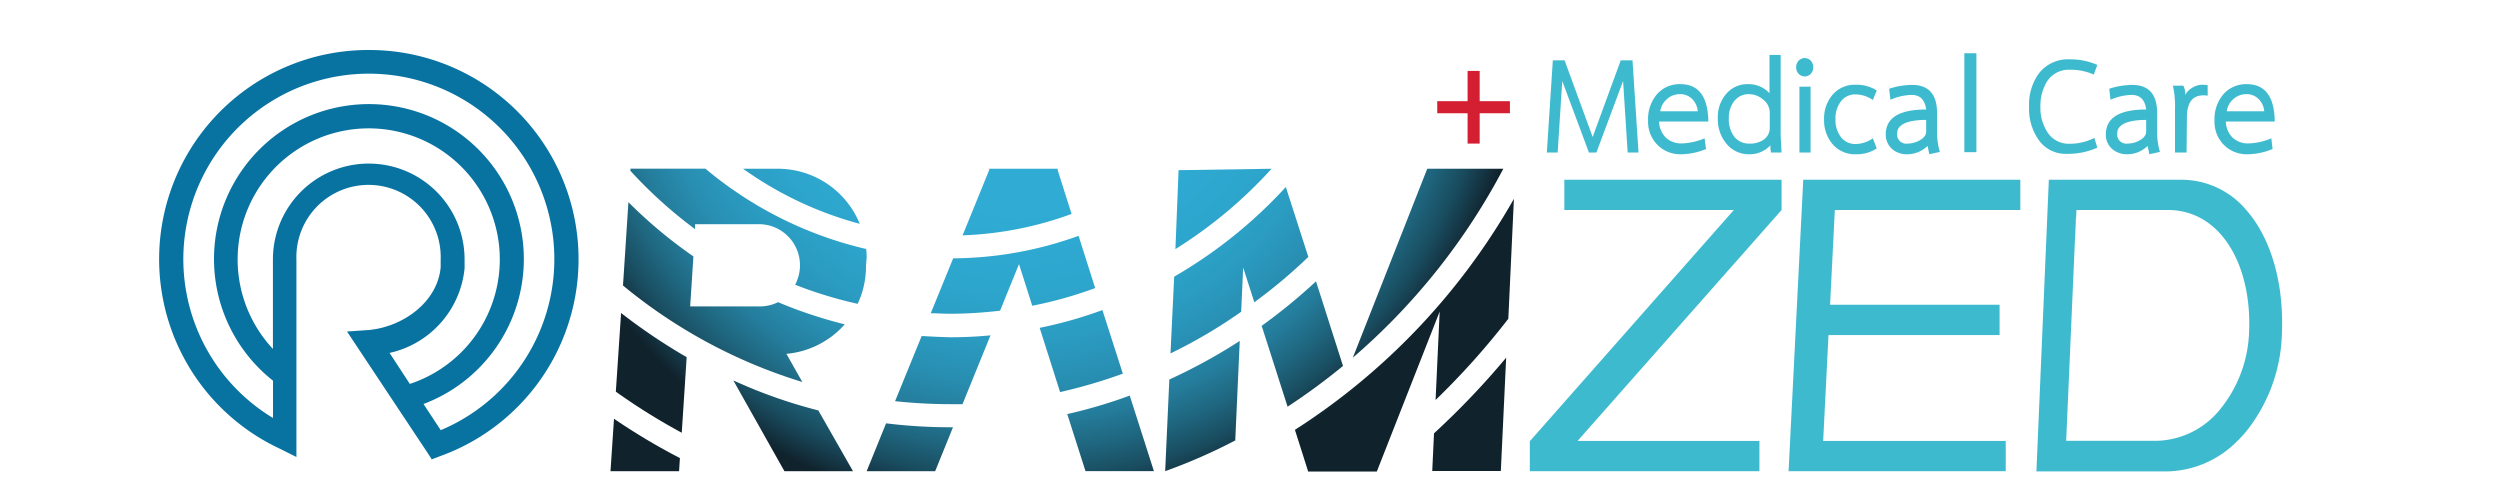<svg xmlns="http://www.w3.org/2000/svg" xmlns:xlink="http://www.w3.org/1999/xlink" viewBox="0 0 300 60"><defs><style>.cls-1{fill:#fff;}.cls-2{fill:#3ebacf;}.cls-3{fill:#d31f31;}.cls-4{fill:#f7941d;}.cls-5{fill:#0873a1;}.cls-6{fill:url(#radial-gradient);}</style><radialGradient id="radial-gradient" cx="122.63" cy="1.37" r="60.51" gradientUnits="userSpaceOnUse"><stop offset="0" stop-color="#2fadd6"/><stop offset="0.4" stop-color="#2fabd4"/><stop offset="0.55" stop-color="#2da6cd"/><stop offset="0.65" stop-color="#2b9cc2"/><stop offset="0.74" stop-color="#288eb1"/><stop offset="0.81" stop-color="#247c9b"/><stop offset="0.87" stop-color="#1f667f"/><stop offset="0.93" stop-color="#194c5f"/><stop offset="0.98" stop-color="#132e3b"/><stop offset="1" stop-color="#10222c"/></radialGradient></defs><title>ramzed_logo</title><g id="Layer_2" data-name="Layer 2"><g id="Layer_2-2" data-name="Layer 2"><rect class="cls-1" width="300" height="60"/><path class="cls-2" d="M196.62,18.3h-1.3l-.55-8.58-3.2,8.58h-.9l-3.2-8.58-.55,8.58h-1.3l.72-11.06h1.41l3.37,9.2,3.37-9.2h1.41Z"/><path class="cls-2" d="M204.73,17.88a7.93,7.93,0,0,1-3,.63,3.83,3.83,0,0,1-2.84-1.13,3.94,3.94,0,0,1-1.12-2.92,4.6,4.6,0,0,1,1.11-3.2,3.59,3.59,0,0,1,2.77-1.16c2.19,0,3.3,1.49,3.35,4.48h-5.91a2.81,2.81,0,0,0,.82,1.94,2.68,2.68,0,0,0,1.91.69,7.63,7.63,0,0,0,2.73-.61Zm-1-4.53a2.36,2.36,0,0,0-.68-1.48,2,2,0,0,0-1.47-.57,2.26,2.26,0,0,0-1.52.57,2.38,2.38,0,0,0-.83,1.48Z"/><path class="cls-2" d="M213.79,18.3h-1.27a3.5,3.5,0,0,1-.07-.86,3.39,3.39,0,0,1-2.58,1.07,3.43,3.43,0,0,1-2.66-1.22,4.56,4.56,0,0,1-1.07-3.1,4.24,4.24,0,0,1,1-2.92,3.31,3.31,0,0,1,2.59-1.17,3.38,3.38,0,0,1,2.61,1.09V6.59h1.34v9.59C213.71,16.83,213.74,17.54,213.79,18.3Zm-1.42-3V13.49a2,2,0,0,0-.79-1.54,2.64,2.64,0,0,0-1.69-.65,2.17,2.17,0,0,0-1.77.82,3.17,3.17,0,0,0-.66,2.07,3.46,3.46,0,0,0,.66,2.23,2.26,2.26,0,0,0,1.86.81,2.78,2.78,0,0,0,1.73-.52A1.71,1.71,0,0,0,212.37,15.3Z"/><path class="cls-2" d="M217.59,8.07a1.11,1.11,0,0,1-.3.79,1,1,0,0,1-1.45,0,1.11,1.11,0,0,1-.3-.79,1.13,1.13,0,0,1,.3-.79,1,1,0,0,1,1.45,0A1.13,1.13,0,0,1,217.59,8.07Zm-.32,10.23h-1.34V10.4h1.34Z"/><path class="cls-2" d="M225.21,17.81a4.32,4.32,0,0,1-2.5.7,3.5,3.5,0,0,1-2.77-1.18,4.36,4.36,0,0,1-1.05-3,4.36,4.36,0,0,1,1.05-3,3.52,3.52,0,0,1,2.77-1.16,4.44,4.44,0,0,1,2.5.69L224.74,12a3.66,3.66,0,0,0-2.07-.67,2.12,2.12,0,0,0-1.75.82,3.34,3.34,0,0,0-.66,2.15,3.32,3.32,0,0,0,.66,2.16,2.15,2.15,0,0,0,1.75.82,3.67,3.67,0,0,0,2.07-.68Z"/><path class="cls-2" d="M232.78,18.23l-1.26.28-.21-1a3.49,3.49,0,0,1-2.46,1,2.67,2.67,0,0,1-1.81-.64,2.29,2.29,0,0,1-.75-1.73q0-3,4.85-3c-.15-1.17-.73-1.75-1.75-1.75a6.75,6.75,0,0,0-2.54.58l-.15-1.32a9,9,0,0,1,2.75-.46q3,0,3,3.39v2.62A8.38,8.38,0,0,0,232.78,18.23Zm-1.64-2.44v-1.4c-2.32,0-3.48.59-3.48,1.61a1.1,1.1,0,0,0,1.26,1.23,3,3,0,0,0,1.41-.37C230.87,16.56,231.14,16.21,231.14,15.79Z"/><path class="cls-2" d="M251.68,17.72a8.64,8.64,0,0,1-3.71.74,3.93,3.93,0,0,1-3.26-1.57,6.49,6.49,0,0,1-1.22-4.1,6.37,6.37,0,0,1,1.19-4,4.42,4.42,0,0,1,3.69-1.67,8,8,0,0,1,3.31.67l-.43,1.16a6.74,6.74,0,0,0-2.84-.58,3.09,3.09,0,0,0-2.87,1.58,5.65,5.65,0,0,0-.69,2.93,5.25,5.25,0,0,0,.75,2.83,3,3,0,0,0,2.64,1.54,6.51,6.51,0,0,0,3.08-.7Z"/><path class="cls-2" d="M259.19,18.23l-1.26.28-.22-1a3.45,3.45,0,0,1-2.45,1,2.67,2.67,0,0,1-1.81-.64,2.25,2.25,0,0,1-.75-1.73c0-2,1.62-3,4.84-3-.14-1.17-.72-1.75-1.75-1.75a6.74,6.74,0,0,0-2.53.58l-.15-1.32a9,9,0,0,1,2.75-.46q3,0,3,3.39v2.62A8.38,8.38,0,0,0,259.19,18.23Zm-1.65-2.44v-1.4c-2.31,0-3.47.59-3.47,1.61a1.1,1.1,0,0,0,1.25,1.23,3,3,0,0,0,1.41-.37C257.27,16.56,257.54,16.21,257.54,15.79Z"/><path class="cls-2" d="M262.39,18.3H261V13.07a11.38,11.38,0,0,0-.25-2.79H262a2.25,2.25,0,0,1,.23,1.12,2,2,0,0,1,.8-.84,2.24,2.24,0,0,1,1.21-.39,3.1,3.1,0,0,1,.68.06v1.26a1.93,1.93,0,0,0-.49-.05c-1.35,0-2,.89-2,2.65Z"/><path class="cls-2" d="M272.71,17.88a7.92,7.92,0,0,1-3,.63,3.83,3.83,0,0,1-2.85-1.13,3.94,3.94,0,0,1-1.12-2.92,4.6,4.6,0,0,1,1.11-3.2,3.6,3.6,0,0,1,2.77-1.16q3.29,0,3.35,4.48H267.1a2.81,2.81,0,0,0,.82,1.94,2.68,2.68,0,0,0,1.91.69,7.63,7.63,0,0,0,2.73-.61Zm-1-4.53a2.37,2.37,0,0,0-.69-1.48,2,2,0,0,0-1.47-.57,2.28,2.28,0,0,0-1.52.57,2.36,2.36,0,0,0-.82,1.48Z"/><rect class="cls-2" x="235.72" y="6.39" width="1.45" height="11.87"/><polygon class="cls-3" points="181.19 12.14 177.56 12.14 177.56 8.51 176.11 8.51 176.11 12.14 172.47 12.14 172.47 13.59 176.11 13.59 176.11 17.23 177.56 17.23 177.56 13.59 181.19 13.59 181.19 12.14"/><polygon class="cls-4" points="126.99 20.25 126.92 20.42 126.86 20.25 126.99 20.25"/><polygon class="cls-4" points="118.76 20.25 118.7 20.41 118.64 20.25 118.76 20.25"/><path class="cls-5" d="M44.26,6A25.1,25.1,0,0,0,33.57,53.84l2,1V31.14a8.66,8.66,0,1,1,17.31,0c0,.31,0,.62,0,.92-.38,4.23-4.55,7.15-8.6,7.54l-2.64.18L48,49.36l3.2,4.82.61.94,1-.38A25.11,25.11,0,0,0,44.26,6Zm2.49,36.35v0a11.55,11.55,0,0,0,9-10.15c0-.35,0-.72,0-1.07a11.5,11.5,0,1,0-23,0V41.87a15.73,15.73,0,1,1,16.43,4.2Zm6.14,9.27-2.07-3.14a18.59,18.59,0,1,0-18.06-2.8v4.48a22.26,22.26,0,1,1,20.13,1.46Z"/><path class="cls-6" d="M104,30.88a8.1,8.1,0,0,0-.06-1,46.36,46.36,0,0,1-19.29-9.64h-9v.26a54.65,54.65,0,0,0,7.76,7l0-.6H91.1A4.94,4.94,0,0,1,96,31.82a5.14,5.14,0,0,1-.58,2.35,50.77,50.77,0,0,0,7.5,2.29,10.59,10.59,0,0,0,1-4.6Z"/><path class="cls-6" d="M73.9,47a74.72,74.72,0,0,0,7.91,4.93l.59-9.07a69.44,69.44,0,0,1-7.87-5.3Z"/><path class="cls-6" d="M88,45.65l6.13,10.89h8.23L98.2,49.25A59.58,59.58,0,0,1,88,45.65Z"/><path class="cls-6" d="M73.26,56.54h8.23l.1-1.57a76.07,76.07,0,0,1-7.91-4.72Z"/><path class="cls-6" d="M93.37,20.25h-4.2a43.36,43.36,0,0,0,14,6.61A10.61,10.61,0,0,0,93.37,20.25Z"/><path class="cls-6" d="M94.37,42.46a10.6,10.6,0,0,0,7-3.54,53.45,53.45,0,0,1-8-2.66,4.93,4.93,0,0,1-2.1.51H82.82l.39-6a56.33,56.33,0,0,1-7.8-6.51l-.65,10A62.41,62.41,0,0,0,96.28,45.84Z"/><path class="cls-6" d="M106.33,50.8,104,56.54h8.22l2.14-5.27H114A62.84,62.84,0,0,1,106.33,50.8Z"/><path class="cls-6" d="M110.6,40.32l-3.19,7.82a62.71,62.71,0,0,0,6.6.36c.5,0,1,0,1.49,0l3.36-8.26c-1.61.16-3.22.23-4.85.23C112.86,40.44,111.72,40.39,110.6,40.32Z"/><path class="cls-6" d="M126.92,20.42l-.06-.17h-8.1l-.06.16-3.19,7.83a41.94,41.94,0,0,0,13.08-2.57Z"/><path class="cls-6" d="M129.43,28.3A44.9,44.9,0,0,1,114.38,31l-2.69,6.59c.77,0,1.54.06,2.32.06a50.19,50.19,0,0,0,6-.37l2.27-5.59,1.59,5a49.35,49.35,0,0,0,7.55-2.12Z"/><path class="cls-6" d="M132.29,37.21a51.32,51.32,0,0,1-7.53,2.13l2.45,7.71a63.33,63.33,0,0,0,7.53-2.21Z"/><path class="cls-6" d="M128.07,49.69l2.19,6.85h8.21l-2.9-9.07A59.88,59.88,0,0,1,128.07,49.69Z"/><path class="cls-6" d="M139.82,56.54a66.16,66.16,0,0,0,8.41-3.69l.54-11.94a66.48,66.48,0,0,1-8.45,4.63Z"/><path class="cls-6" d="M152.59,20.25l-11.16.17-.38,9.47A54.56,54.56,0,0,0,152.59,20.25Z"/><path class="cls-6" d="M154.3,22.44A56.51,56.51,0,0,1,140.9,33.2l-.44,9.21a60.41,60.41,0,0,0,8.48-5l.24-5.3,1.34,4.16A62.36,62.36,0,0,0,157,30.83Z"/><path class="cls-6" d="M157.92,33.76a67.77,67.77,0,0,1-6.52,5.34l3.11,9.7a75.23,75.23,0,0,0,6.65-4.89Z"/><path class="cls-6" d="M180.4,20.25h-9.13l-8.93,22.67A77.65,77.65,0,0,0,180.4,20.25Z"/><path class="cls-6" d="M172.08,52l-.21,4.52h8.23l.64-13.6A95.34,95.34,0,0,1,172.08,52Z"/><path class="cls-6" d="M155.39,51.58l1.59,5h8.24l7.54-19.19L172.27,48A90.91,90.91,0,0,0,181,38.25l.67-14.39A79.52,79.52,0,0,1,155.39,51.58Z"/><polygon class="cls-2" points="220.18 25.2 219.61 36.57 239.95 36.57 239.95 40.21 219.42 40.21 218.78 52.91 240.69 52.91 240.69 56.54 214.63 56.54 216.39 21.57 242.44 21.57 242.44 25.2 220.18 25.2"/><polygon class="cls-2" points="249.18 25.2 248.95 29.65 249.15 25.2 249.18 25.2"/><polygon class="cls-2" points="213.79 25.2 189.31 52.91 211.13 52.91 211.13 56.54 183.58 56.54 183.58 52.91 183.61 52.91 208.06 25.2 187.72 25.2 187.72 21.57 213.79 21.57 213.79 25.2"/><path class="cls-2" d="M269.55,25.2a10.15,10.15,0,0,0-7.83-3.63H245.86l-1.49,35H260a12.13,12.13,0,0,0,8.46-3.63,15,15,0,0,0,1.08-1.16A19.63,19.63,0,0,0,273.83,40C274.08,34,272.53,28.58,269.55,25.2Zm.34,14.6a15.46,15.46,0,0,1-3.47,9.31,10.1,10.1,0,0,1-7.69,3.79H247.94l1.21-27.7h11C266.53,25.2,270.23,31.86,269.89,39.8Z"/></g></g></svg>